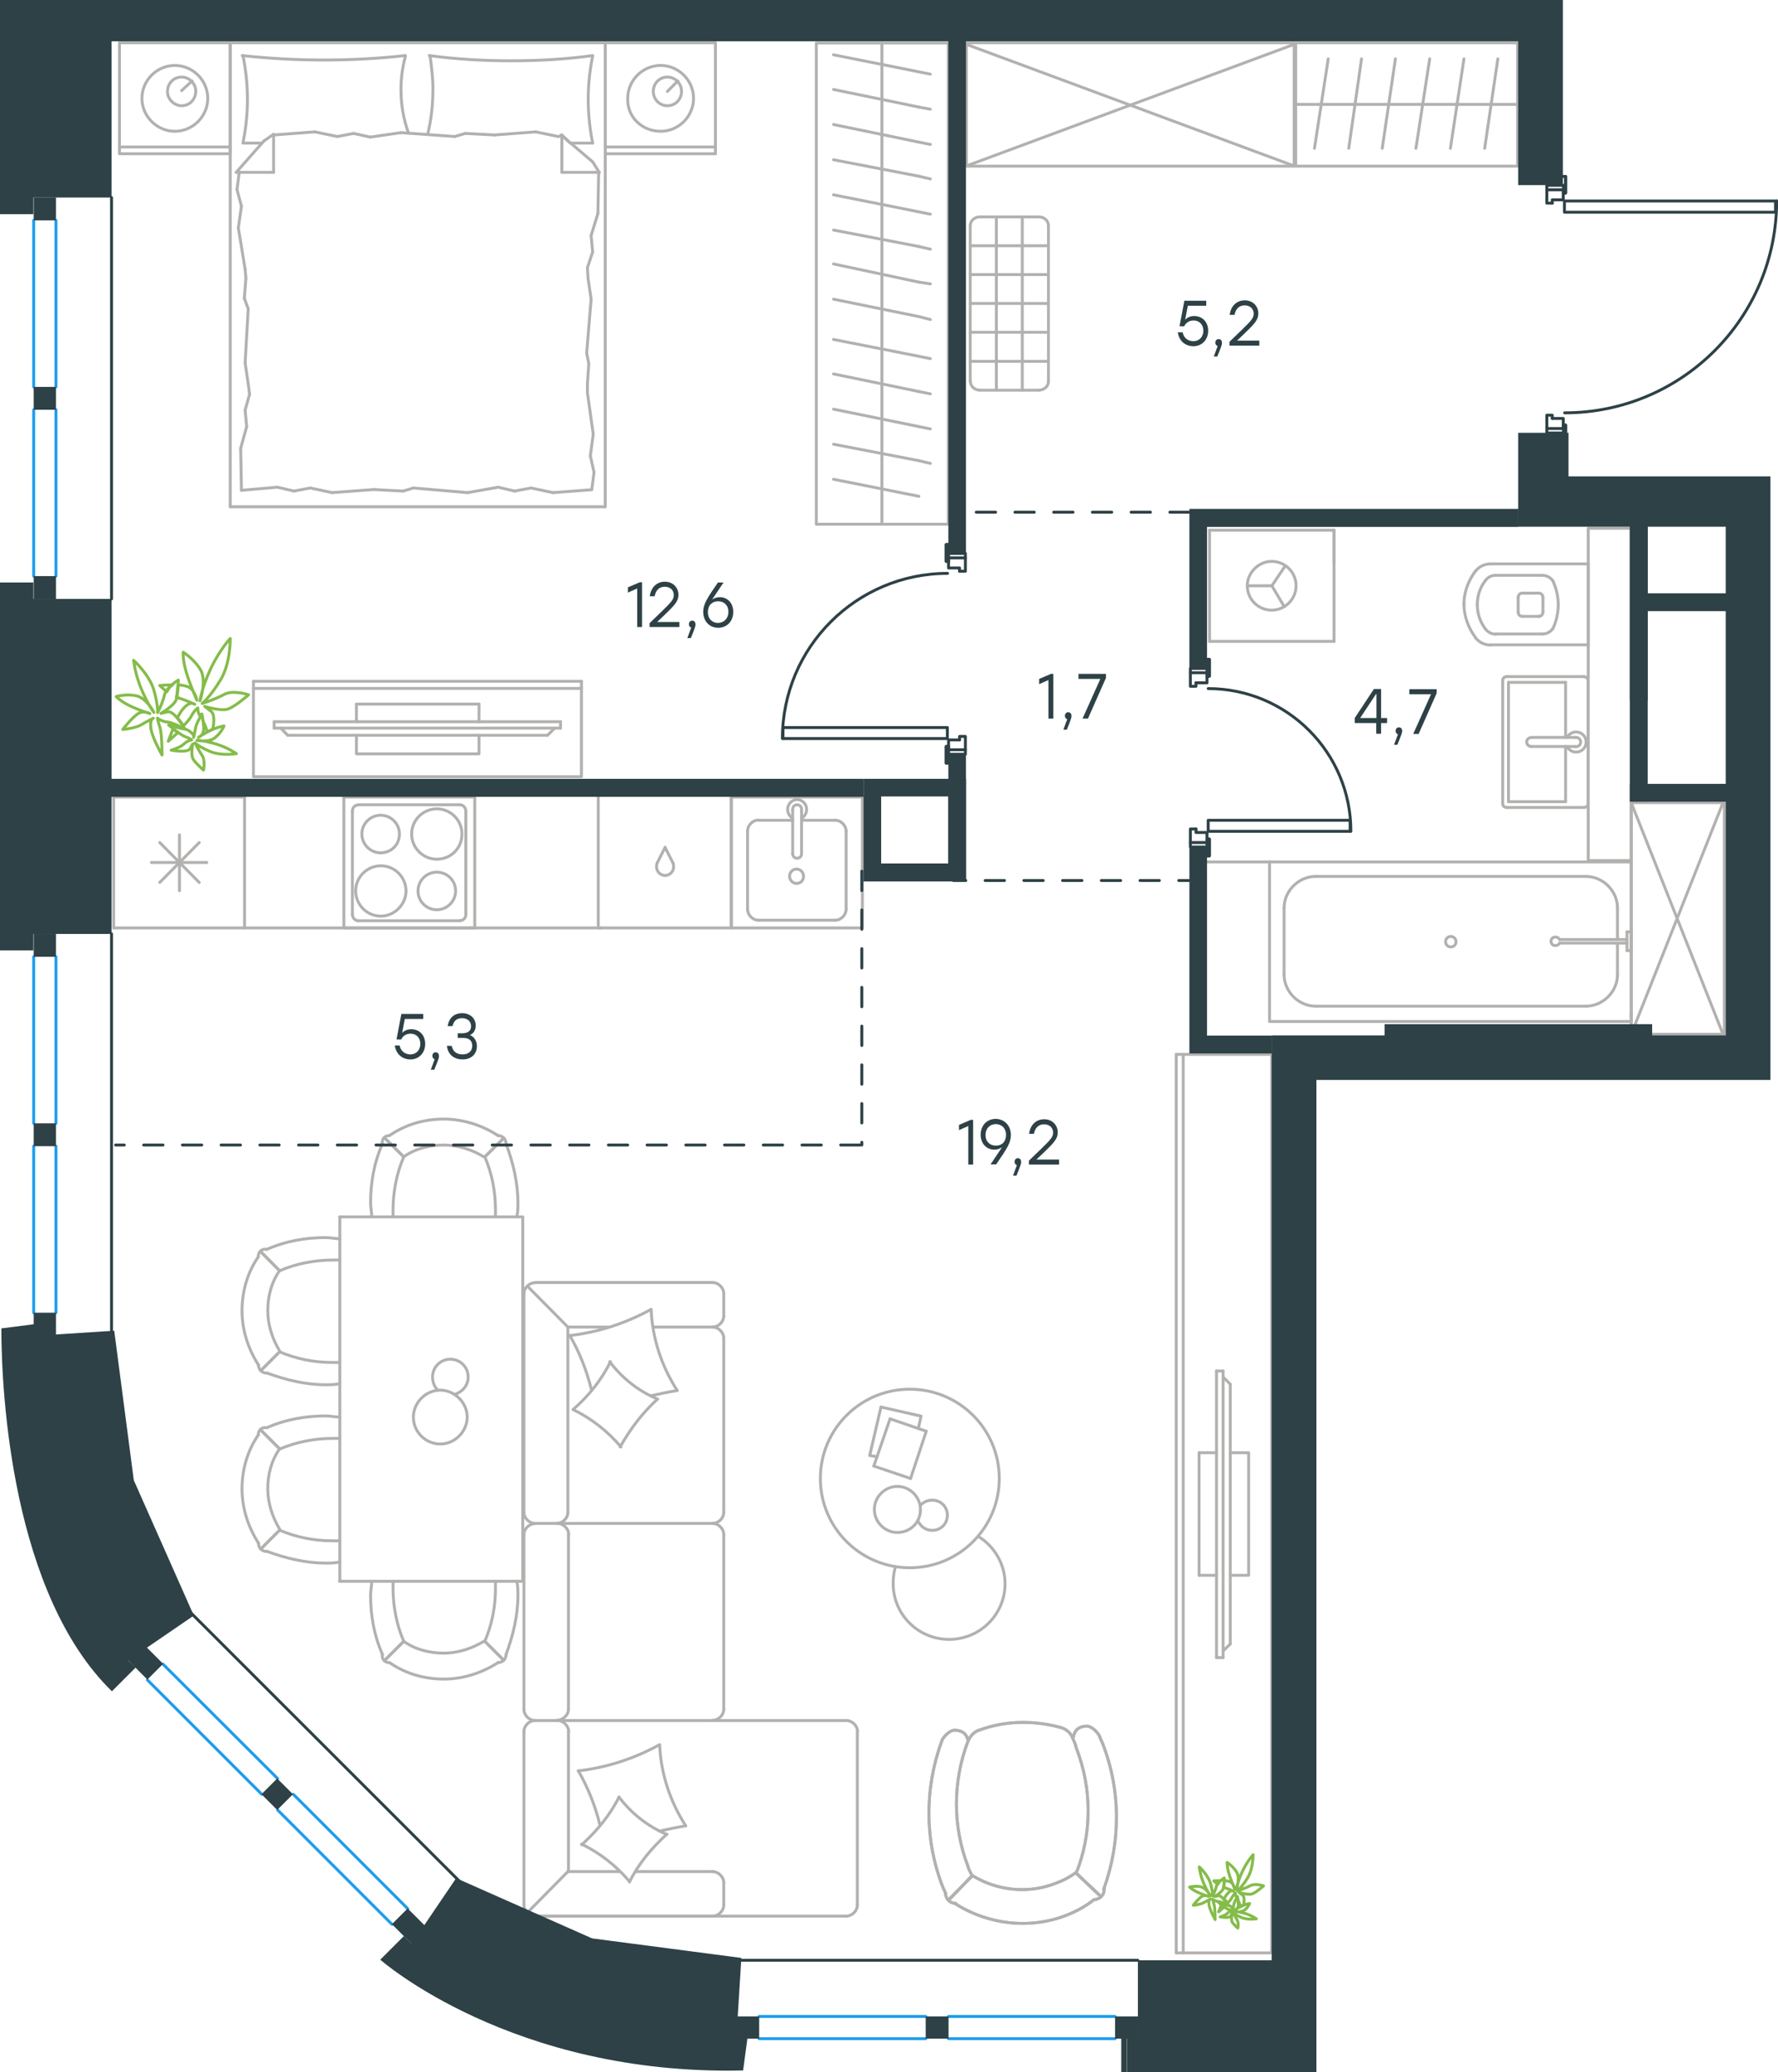 <?xml version="1.0" encoding="utf-8"?>
<!-- Generator: Adobe Illustrator 26.5.0, SVG Export Plug-In . SVG Version: 6.00 Build 0)  -->
<svg version="1.1" id="Слой_1" xmlns="http://www.w3.org/2000/svg" xmlns:xlink="http://www.w3.org/1999/xlink" x="0px" y="0px"
	 viewBox="0 0 918.3 1070" style="enable-background:new 0 0 918.3 1070;" xml:space="preserve">
<style type="text/css">
	.st0{fill:none;stroke:#B2B1B0;stroke-width:1.5;stroke-linecap:round;stroke-linejoin:round;stroke-miterlimit:22.926;}
	.st1{fill:none;stroke:#2D4146;stroke-width:1.5;stroke-linecap:round;stroke-linejoin:round;stroke-miterlimit:10;}
	.st2{fill:none;stroke:#2D4146;stroke-width:1.5;stroke-linecap:round;stroke-linejoin:round;stroke-miterlimit:22.926;}
	.st3{fill:none;stroke:#1D9CEB;stroke-width:1.5;stroke-linecap:round;stroke-linejoin:round;stroke-miterlimit:22.926;}
	.st4{fill-rule:evenodd;clip-rule:evenodd;fill:#2D4146;}
	.st5{enable-background:new    ;}
	.st6{fill:#2D4146;}
	
		.st7{fill:none;stroke:#2D4146;stroke-width:1.5;stroke-linecap:round;stroke-linejoin:round;stroke-miterlimit:22.926;stroke-dasharray:10;}
	.st8{fill:none;stroke:#84BC4A;stroke-width:1.5;stroke-linecap:round;stroke-linejoin:round;stroke-miterlimit:22.926;}
</style>
<g>
	<line class="st0" x1="312.6" y1="22.1" x2="369.5" y2="22.1"/>
	<line class="st0" x1="369.5" y1="79.4" x2="312.6" y2="79.4"/>
	<line class="st0" x1="312.6" y1="79.4" x2="312.6" y2="22.1"/>
	<line class="st0" x1="369.5" y1="22.1" x2="369.5" y2="79.4"/>
	<line class="st0" x1="344.7" y1="47.2" x2="350.1" y2="41.8"/>
	<line class="st0" x1="369.5" y1="75.9" x2="312.6" y2="75.9"/>
	<path class="st0" d="M341.2,67.8c9.3,0,17-7.7,17-17s-7.7-17-17-17s-17,7.7-17,17C323.8,60.4,331.6,67.8,341.2,67.8z"/>
	<path class="st0" d="M344.7,54.6c4.3,0,7.3-3.5,7.3-7.4c0-4.3-3.5-7.4-7.3-7.4c-4.3,0-7.3,3.5-7.3,7.4
		C337.4,51.1,340.5,54.6,344.7,54.6z"/>
	<line class="st0" x1="118.9" y1="22.1" x2="312.6" y2="22.1"/>
	<line class="st0" x1="135.3" y1="73.9" x2="125.5" y2="73.9"/>
	<line class="st0" x1="290.2" y1="69.7" x2="290.2" y2="89"/>
	<line class="st0" x1="294.5" y1="73.9" x2="290.2" y2="69.7"/>
	<line class="st0" x1="118.9" y1="261.7" x2="118.9" y2="22.1"/>
	<line class="st0" x1="309.5" y1="89" x2="290.2" y2="89"/>
	<line class="st0" x1="312.6" y1="22.1" x2="312.6" y2="261.7"/>
	<line class="st0" x1="122" y1="89" x2="136.3" y2="72.8"/>
	<line class="st0" x1="136.3" y1="72.8" x2="141.3" y2="69.3"/>
	<line class="st0" x1="306.1" y1="73.9" x2="294.8" y2="73.9"/>
	<line class="st0" x1="141.3" y1="69.7" x2="141.3" y2="89"/>
	<line class="st0" x1="289.8" y1="69.7" x2="306.1" y2="83.6"/>
	<line class="st0" x1="306.1" y1="83.6" x2="309.5" y2="89"/>
	<line class="st0" x1="122" y1="89" x2="141.3" y2="89"/>
	<line class="st0" x1="208.2" y1="253.6" x2="193.1" y2="252.8"/>
	<line class="st0" x1="257.3" y1="251.6" x2="241.5" y2="254.4"/>
	<line class="st0" x1="274.3" y1="252" x2="265.8" y2="253.6"/>
	<line class="st0" x1="265.8" y1="253.6" x2="257.3" y2="251.6"/>
	<line class="st0" x1="213.6" y1="252" x2="208.2" y2="253.6"/>
	<line class="st0" x1="241.5" y1="254.4" x2="213.6" y2="252"/>
	<line class="st0" x1="305.7" y1="252.9" x2="285.6" y2="254.4"/>
	<line class="st0" x1="285.6" y1="254.4" x2="274.3" y2="252"/>
	<line class="st0" x1="143.3" y1="251.6" x2="124.7" y2="253.2"/>
	<line class="st0" x1="160.3" y1="252" x2="151.8" y2="253.6"/>
	<line class="st0" x1="151.8" y1="253.6" x2="143.3" y2="251.6"/>
	<line class="st0" x1="193.1" y1="252.8" x2="171.5" y2="254.4"/>
	<line class="st0" x1="171.5" y1="254.4" x2="160.3" y2="252"/>
	<line class="st0" x1="118.9" y1="261.7" x2="312.6" y2="261.7"/>
	<path class="st0" d="M209.4,28.7c-13.9,1.5-27.8,2.3-42.2,2.3c-13.9,0-28.2-0.8-42.1-2.3"/>
	<path class="st0" d="M211,68.8c-2.7-7.7-3.9-14.6-3.9-22.7c0-5.8,0.8-11.6,2.3-17"/>
	<path class="st0" d="M125.5,28.7c1.5,7.4,2.3,15.1,2.3,22.5c0,7.7-0.8,15.1-2.3,22.5"/>
	<path class="st0" d="M222.1,28.7c0.8,5.8,1.5,11.6,1.5,17c0,8.1-0.8,15.9-2.7,23.6"/>
	<line class="st0" x1="303.4" y1="138.2" x2="303.7" y2="143.6"/>
	<line class="st0" x1="305.3" y1="121.6" x2="306.1" y2="130.1"/>
	<line class="st0" x1="306.1" y1="130.1" x2="303.4" y2="138.2"/>
	<line class="st0" x1="309.2" y1="89" x2="308.8" y2="110.3"/>
	<line class="st0" x1="308.8" y1="110.3" x2="305.3" y2="121.6"/>
	<line class="st0" x1="304.1" y1="187.8" x2="303.4" y2="198.2"/>
	<line class="st0" x1="303.7" y1="143.6" x2="305.3" y2="154.5"/>
	<line class="st0" x1="303" y1="182.3" x2="304.1" y2="187.8"/>
	<line class="st0" x1="305.3" y1="154.5" x2="303" y2="182.3"/>
	<line class="st0" x1="303.4" y1="198.2" x2="303.4" y2="202.9"/>
	<line class="st0" x1="304.9" y1="235.4" x2="306.8" y2="243.9"/>
	<line class="st0" x1="306.8" y1="243.9" x2="305.7" y2="252.4"/>
	<line class="st0" x1="303.4" y1="202.9" x2="306.4" y2="224.2"/>
	<line class="st0" x1="306.4" y1="224.2" x2="304.9" y2="235.4"/>
	<line class="st0" x1="128.9" y1="203.6" x2="128.2" y2="198.2"/>
	<line class="st0" x1="127.4" y1="220.3" x2="126.6" y2="211.8"/>
	<line class="st0" x1="126.6" y1="211.8" x2="128.9" y2="203.6"/>
	<line class="st0" x1="124.7" y1="253.2" x2="124.3" y2="231.5"/>
	<line class="st0" x1="124.3" y1="231.5" x2="127.4" y2="220.3"/>
	<line class="st0" x1="126.2" y1="154.1" x2="127" y2="143.6"/>
	<line class="st0" x1="128.2" y1="198.2" x2="126.6" y2="187.4"/>
	<line class="st0" x1="128.2" y1="159.5" x2="126.2" y2="154.1"/>
	<line class="st0" x1="126.6" y1="187.4" x2="128.2" y2="159.5"/>
	<line class="st0" x1="127" y1="143.6" x2="126.6" y2="139"/>
	<line class="st0" x1="123.5" y1="89.4" x2="123.5" y2="88.7"/>
	<line class="st0" x1="124.7" y1="106.5" x2="122.4" y2="97.9"/>
	<line class="st0" x1="122.4" y1="97.9" x2="123.5" y2="89.4"/>
	<line class="st0" x1="126.6" y1="139" x2="123.1" y2="117.7"/>
	<line class="st0" x1="123.1" y1="117.7" x2="124.7" y2="106.5"/>
	<path class="st0" d="M306.1,28.7c-13.9,1.9-27.8,2.7-42.2,2.7c-13.9,0-28.2-0.8-42.2-2.7"/>
	<path class="st0" d="M306.1,73.9c-1.5-7.4-2.3-15.1-2.3-22.5c0-7.7,0.8-15.1,2.3-22.5"/>
	<line class="st0" x1="240.3" y1="68.9" x2="255.4" y2="69.7"/>
	<line class="st0" x1="191.2" y1="70.8" x2="207.1" y2="68.5"/>
	<line class="st0" x1="174.2" y1="70.5" x2="182.7" y2="68.9"/>
	<line class="st0" x1="182.7" y1="68.9" x2="191.2" y2="70.8"/>
	<line class="st0" x1="234.9" y1="70.5" x2="240.3" y2="68.9"/>
	<line class="st0" x1="207.1" y1="68.5" x2="234.9" y2="70.5"/>
	<line class="st0" x1="141.3" y1="69.7" x2="162.6" y2="68.1"/>
	<line class="st0" x1="162.6" y1="68.1" x2="174.2" y2="70.5"/>
	<line class="st0" x1="288.3" y1="70.5" x2="290.2" y2="70.1"/>
	<line class="st0" x1="255.4" y1="69.7" x2="276.7" y2="68.1"/>
	<line class="st0" x1="276.7" y1="68.1" x2="288.3" y2="70.5"/>
	<line class="st0" x1="61.7" y1="22.1" x2="118.9" y2="22.1"/>
	<line class="st0" x1="118.9" y1="79.4" x2="61.7" y2="79.4"/>
	<line class="st0" x1="61.7" y1="79" x2="61.7" y2="22.1"/>
	<line class="st0" x1="118.9" y1="22.1" x2="118.9" y2="79"/>
	<line class="st0" x1="93.8" y1="46.8" x2="99.2" y2="41.8"/>
	<line class="st0" x1="118.9" y1="75.9" x2="61.7" y2="75.9"/>
	<path class="st0" d="M90.3,67.8c9.3,0,17-7.7,17-17s-7.7-17-17-17s-17,7.7-17,17C73.3,60,81,67.8,90.3,67.8z"/>
	<path class="st0" d="M93.8,54.6c4.3,0,7.3-3.5,7.3-7.4c0-4.3-3.5-7.4-7.3-7.4c-4.3,0-7.3,3.5-7.3,7.4
		C86.4,51.1,89.9,54.6,93.8,54.6z"/>
</g>
<g>
	<g>
		<line class="st0" x1="300.3" y1="355.5" x2="130.9" y2="355.5"/>
		<polyline class="st0" points="130.9,351.8 130.9,401.1 300.3,401.1 300.3,351.8 		"/>
		<line class="st0" x1="300.3" y1="351.8" x2="130.9" y2="351.8"/>
	</g>
	<g>
		<polyline class="st0" points="184.1,379.7 184.1,389.3 247.4,389.3 247.4,379.7 		"/>
		<line class="st0" x1="247.4" y1="372.7" x2="247.4" y2="363.6"/>
		<line class="st0" x1="247.4" y1="363.6" x2="184.1" y2="363.6"/>
		<line class="st0" x1="184.1" y1="363.6" x2="184.1" y2="372.7"/>
		<line class="st0" x1="289.5" y1="372.7" x2="289.5" y2="376"/>
		<line class="st0" x1="148.6" y1="379.7" x2="145" y2="376"/>
		<line class="st0" x1="286.5" y1="376" x2="282.8" y2="379.7"/>
		<line class="st0" x1="141.6" y1="376" x2="289.5" y2="376"/>
		<line class="st0" x1="289.5" y1="372.7" x2="141.6" y2="372.7"/>
		<line class="st0" x1="141.6" y1="372.7" x2="141.6" y2="376"/>
		<line class="st0" x1="282.8" y1="379.7" x2="148.6" y2="379.7"/>
	</g>
</g>
<g>
	<line class="st0" x1="455.5" y1="270.7" x2="455.5" y2="169.1"/>
	<line class="st0" x1="480.5" y1="185.2" x2="474.6" y2="184"/>
	<line class="st0" x1="474.6" y1="184" x2="430.5" y2="175.3"/>
	<line class="st0" x1="480.5" y1="203.4" x2="474.6" y2="202.2"/>
	<line class="st0" x1="474.6" y1="202.2" x2="430.5" y2="193.1"/>
	<line class="st0" x1="480.5" y1="221.5" x2="474.6" y2="220.3"/>
	<line class="st0" x1="474.6" y1="220.3" x2="430.5" y2="211.3"/>
	<line class="st0" x1="480.5" y1="239.3" x2="474.6" y2="237.9"/>
	<line class="st0" x1="474.6" y1="237.9" x2="430.5" y2="229.4"/>
	<line class="st0" x1="474.6" y1="256.3" x2="430.5" y2="247.5"/>
	<rect x="421.6" y="22.2" class="st0" width="68.2" height="248.5"/>
	<line class="st0" x1="455.5" y1="169.1" x2="455.5" y2="22.2"/>
	<line class="st0" x1="480.5" y1="38.3" x2="474.6" y2="37.1"/>
	<line class="st0" x1="474.6" y1="37.1" x2="430.5" y2="28.3"/>
	<line class="st0" x1="480.5" y1="56.4" x2="474.6" y2="55.3"/>
	<line class="st0" x1="474.6" y1="55.3" x2="430.5" y2="46.2"/>
	<line class="st0" x1="480.5" y1="74.6" x2="474.6" y2="73.4"/>
	<line class="st0" x1="474.6" y1="73.4" x2="430.5" y2="64.3"/>
	<line class="st0" x1="480.5" y1="92.4" x2="474.6" y2="91"/>
	<line class="st0" x1="474.6" y1="91" x2="430.5" y2="82.5"/>
	<line class="st0" x1="480.5" y1="110.6" x2="474.6" y2="109.4"/>
	<line class="st0" x1="474.6" y1="109.4" x2="430.5" y2="100.6"/>
	<line class="st0" x1="480.5" y1="128.7" x2="474.6" y2="127.3"/>
	<line class="st0" x1="474.6" y1="127.3" x2="430.5" y2="118.8"/>
	<line class="st0" x1="480.5" y1="146.6" x2="474.6" y2="145.7"/>
	<line class="st0" x1="474.6" y1="145.7" x2="430.5" y2="136.3"/>
	<line class="st0" x1="474.6" y1="163.5" x2="430.5" y2="154.5"/>
	<line class="st0" x1="480.5" y1="165" x2="474.6" y2="163.5"/>
</g>
<g>
	<line class="st0" x1="506.2" y1="112" x2="536.5" y2="112"/>
	<line class="st0" x1="541.5" y1="116.5" x2="541.5" y2="197"/>
	<line class="st0" x1="536.5" y1="201.5" x2="506.2" y2="201.5"/>
	<line class="st0" x1="501.1" y1="197" x2="501.1" y2="116.5"/>
	<line class="st0" x1="541.5" y1="186.6" x2="501.1" y2="186.6"/>
	<line class="st0" x1="514.6" y1="201.5" x2="514.6" y2="112"/>
	<line class="st0" x1="528" y1="201.5" x2="528" y2="112"/>
	<line class="st0" x1="541.5" y1="126.9" x2="501.1" y2="126.9"/>
	<line class="st0" x1="541.5" y1="141.8" x2="501.1" y2="141.8"/>
	<line class="st0" x1="541.5" y1="156.7" x2="501.1" y2="156.7"/>
	<line class="st0" x1="541.5" y1="171.6" x2="501.1" y2="171.6"/>
	<path class="st0" d="M536.5,112c2.8,0,5,2,5,4.5"/>
	<path class="st0" d="M506.2,201.5c-2.8,0-5-2-5-4.5"/>
	<path class="st0" d="M541.5,197c0,2.5-2.3,4.5-5,4.5"/>
	<path class="st0" d="M501.1,116.5c0-2.5,2.3-4.5,5-4.5"/>
</g>
<g>
	<line class="st0" x1="820.3" y1="333.4" x2="820.3" y2="291.2"/>
	<g>
		<line class="st0" x1="769.9" y1="333" x2="820.3" y2="333"/>
		<line class="st0" x1="796.5" y1="297.1" x2="772.6" y2="297.1"/>
		<line class="st0" x1="772.6" y1="327.4" x2="796.5" y2="327.4"/>
		<line class="st0" x1="795.1" y1="306.3" x2="786.4" y2="306.3"/>
		<line class="st0" x1="786.4" y1="318.3" x2="795.1" y2="318.3"/>
		<line class="st0" x1="796.9" y1="316" x2="796.9" y2="308.6"/>
		<line class="st0" x1="820.3" y1="291.2" x2="769.9" y2="291.2"/>
		<line class="st0" x1="784.1" y1="308.6" x2="784.1" y2="316"/>
		<path class="st0" d="M762.1,294.8c-3.7,5-6,11-6,17c0,0,0,0,0,0.5"/>
		<path class="st0" d="M796.9,308.6c0-1.4-0.9-2.3-2.3-2.3"/>
		<path class="st0" d="M802,299.9c-1.4-1.8-3.2-2.8-5.5-2.8"/>
		<path class="st0" d="M786.4,306.3c-1.4,0-2.3,0.9-2.3,2.3"/>
		<path class="st0" d="M767.1,299.9c-2.8,3.7-4.1,7.8-4.1,12.4"/>
		<path class="st0" d="M784.1,316c0,1.4,0.9,2.3,2.3,2.3"/>
		<path class="st0" d="M794.6,318.3c1.4,0,2.3-0.9,2.3-2.3"/>
		<path class="st0" d="M796.5,327.4c2.3,0,4.1-0.9,5.5-2.8"/>
		<path class="st0" d="M802,324.7c1.8-3.7,2.8-8.3,2.8-12.4s-0.9-8.3-2.8-12.4"/>
		<path class="st0" d="M767.1,324.7c1.4,1.8,3.2,2.8,5.5,2.8"/>
		<path class="st0" d="M756.1,311.9L756.1,311.9c0,6.4,2.3,12.4,6,17.4"/>
		<path class="st0" d="M769.9,291.2c-3.2,0-6,1.4-7.8,3.7"/>
		<path class="st0" d="M762.1,329.4c1.8,2.3,4.6,3.7,7.8,3.7"/>
		<path class="st0" d="M763,312.3L763,312.3c0,4.6,1.4,8.7,4.1,12.4"/>
		<path class="st0" d="M772.6,297.1c-2.3,0-4.1,0.9-5.5,2.8"/>
	</g>
	<rect x="820.3" y="272.8" class="st0" width="22.2" height="171.6"/>
</g>
<g>
	<line class="st0" x1="779.1" y1="352.4" x2="808.6" y2="352.4"/>
	<line class="st0" x1="808.6" y1="352.4" x2="808.6" y2="380.8"/>
	<line class="st0" x1="808.6" y1="385.5" x2="808.6" y2="414"/>
	<line class="st0" x1="779.1" y1="414" x2="779.1" y2="352.4"/>
	<line class="st0" x1="808.6" y1="414" x2="779.1" y2="414"/>
	<line class="st0" x1="820.2" y1="415" x2="820.2" y2="351.4"/>
	<line class="st0" x1="778.4" y1="417" x2="817.9" y2="417"/>
	<line class="st0" x1="776.1" y1="351.4" x2="776.1" y2="415"/>
	<line class="st0" x1="817.9" y1="349.4" x2="778.4" y2="349.4"/>
	<path class="st0" d="M778.4,349.4c-1.4,0-2.3,0.8-2.3,2"/>
	<path class="st0" d="M776.1,415c0,1.2,0.9,2,2.3,2"/>
	<path class="st0" d="M817.9,417c1.4,0,2.3-0.8,2.3-2"/>
	<path class="st0" d="M820.2,351.4c0-0.8-0.9-2-2.3-2"/>
	<line class="st0" x1="790.9" y1="385.5" x2="813.7" y2="385.5"/>
	<line class="st0" x1="813.7" y1="380.8" x2="790.9" y2="380.8"/>
	<path class="st0" d="M790.9,385.5L790.9,385.5c-1.3,0-2.4-1-2.4-2.3s1-2.3,2.3-2.3l0,0"/>
	<path class="st0" d="M809.4,380.8c0.9-1.7,2.7-2.8,4.6-2.8c2.9,0,5.2,2.3,5.2,5.2c0,2.9-2.3,5.2-5.2,5.2c-1.9,0-3.7-1.1-4.6-2.8"/>
	<path class="st0" d="M813.7,380.8c0.1,0,0.2,0,0.3,0c1.3,0,2.4,1.1,2.4,2.4s-1.1,2.4-2.4,2.4c-0.1,0-0.2,0-0.3,0"/>
</g>
<g>
	<line class="st0" x1="835.4" y1="487.6" x2="835.4" y2="503.3"/>
	<line class="st0" x1="835.4" y1="468.9" x2="835.4" y2="485.2"/>
	<line class="st0" x1="819.1" y1="519.6" x2="679.5" y2="519.6"/>
	<line class="st0" x1="663.2" y1="503.3" x2="663.2" y2="468.9"/>
	<line class="st0" x1="655.7" y1="445.1" x2="842.5" y2="445.1"/>
	<line class="st0" x1="655.7" y1="527.5" x2="655.7" y2="445.1"/>
	<line class="st0" x1="679.5" y1="452.6" x2="819.1" y2="452.6"/>
	<line class="st0" x1="842.5" y1="527.5" x2="655.7" y2="527.5"/>
	<line class="st0" x1="842.5" y1="445.1" x2="842.5" y2="527.5"/>
	<path class="st0" d="M663.2,503.3c0,8.8,7.5,16.3,16.3,16.3"/>
	<path class="st0" d="M835.4,468.9c0-8.8-7.5-16.3-16.3-16.3"/>
	<path class="st0" d="M679.5,452.6c-8.8,0-16.3,7.5-16.3,16.3"/>
	<path class="st0" d="M819.1,519.6c8.8,0,16.3-7.5,16.3-16.3"/>
	<line class="st0" x1="842.5" y1="522.7" x2="842.5" y2="524.9"/>
	<line class="st0" x1="840.3" y1="487" x2="805.5" y2="487"/>
	<line class="st0" x1="805.5" y1="485.2" x2="840.3" y2="485.2"/>
	<line class="st0" x1="842.5" y1="481.2" x2="842.5" y2="490.9"/>
	<line class="st0" x1="842.5" y1="490.9" x2="840.3" y2="490.9"/>
	<line class="st0" x1="840.3" y1="490.9" x2="840.3" y2="481.2"/>
	<line class="st0" x1="840.3" y1="481.2" x2="842.5" y2="481.2"/>
	<path class="st0" d="M805.5,485.2c-0.4-0.9-1.3-1.3-2.2-1.3c-1.3,0-2.2,0.9-2.2,2.2c0,1.3,0.9,2.2,2.2,2.2c0.9,0,1.8-0.4,2.2-1.3"
		/>
	<path class="st0" d="M752,486.3c0-1.5-1.2-2.7-2.7-2.7s-2.7,1.2-2.7,2.7s1.2,2.7,2.7,2.7C751,489,752,487.8,752,486.3z"/>
</g>
<g>
	<line class="st0" x1="624.7" y1="273.8" x2="624.7" y2="331.2"/>
	<g>
		<line class="st0" x1="689" y1="331.2" x2="624.7" y2="331.2"/>
		<line class="st0" x1="689" y1="291" x2="689" y2="273.8"/>
		<line class="st0" x1="689" y1="331.2" x2="689" y2="273.8"/>
		<line class="st0" x1="656.9" y1="302.5" x2="663.8" y2="292.2"/>
		<line class="st0" x1="656.9" y1="302.5" x2="644.2" y2="302.5"/>
		<line class="st0" x1="656.9" y1="302.5" x2="663.3" y2="313.3"/>
		<path class="st0" d="M644.2,302.5c0,7,5.7,12.6,12.6,12.6c6.9,0,12.6-5.7,12.6-12.6c0-7-5.7-12.6-12.6-12.6
			C650.2,289.9,644.2,295.6,644.2,302.5z"/>
		<line class="st0" x1="689" y1="273.8" x2="624.6" y2="273.8"/>
	</g>
</g>
<line class="st0" x1="655.7" y1="445.1" x2="619.4" y2="445.1"/>
<g>
	<rect x="842.5" y="414.5" class="st0" width="48.1" height="119.6"/>
	<line class="st0" x1="842.5" y1="414.5" x2="889.9" y2="534.1"/>
	<line class="st0" x1="889.9" y1="414.5" x2="842.5" y2="534.1"/>
</g>
<g>
	<line class="st0" x1="126.3" y1="411.6" x2="126.3" y2="479.2"/>
	<line class="st0" x1="92.7" y1="431.1" x2="92.7" y2="460"/>
	<line class="st0" x1="82.5" y1="455.7" x2="102.9" y2="435.1"/>
	<line class="st0" x1="82.5" y1="435.1" x2="102.9" y2="455.7"/>
	<line class="st0" x1="78.2" y1="445.4" x2="106.8" y2="445.4"/>
	<line class="st0" x1="126.3" y1="479.2" x2="58.7" y2="479.2"/>
	<line class="st0" x1="58.7" y1="411.6" x2="58.7" y2="479.2"/>
	<line class="st0" x1="126.3" y1="411.6" x2="58.7" y2="411.6"/>
</g>
<g>
	<rect x="377.8" y="411.6" class="st0" width="67.6" height="67.6"/>
	<line class="st0" x1="414" y1="440.9" x2="414" y2="418.2"/>
	<line class="st0" x1="409.4" y1="423.6" x2="391.7" y2="423.6"/>
	<line class="st0" x1="391.7" y1="475.2" x2="431.4" y2="475.2"/>
	<line class="st0" x1="431.4" y1="423.6" x2="414" y2="423.6"/>
	<line class="st0" x1="437" y1="469.5" x2="437" y2="429.2"/>
	<line class="st0" x1="409.4" y1="418.2" x2="409.4" y2="440.9"/>
	<line class="st0" x1="386.1" y1="429.2" x2="386.1" y2="469.5"/>
	<path class="st0" d="M414,440.9L414,440.9c0,1.3-1,2.3-2.3,2.3s-2.3-1-2.3-2.3"/>
	<path class="st0" d="M386.1,429.2c0-3,2.6-5.7,5.6-5.7"/>
	<path class="st0" d="M409.4,422.6c-1.6-1-2.6-2.7-2.6-4.7c0-2.7,2.3-5,4.9-5s4.9,2.3,4.9,5c0,2-1,3.7-2.6,4.7"/>
	<path class="st0" d="M437,469.5c0,3-2.6,5.7-5.6,5.7"/>
	<path class="st0" d="M431.4,423.6c3,0,5.6,2.7,5.6,5.7"/>
	<path class="st0" d="M391.7,475.2c-3,0-5.6-2.7-5.6-5.7"/>
	<path class="st0" d="M409.4,418.2v-0.3c0-1.3,1-2.3,2.3-2.3s2.3,1,2.3,2.3v0.3"/>
	<path class="st0" d="M415,452.5c0-2-1.6-3.7-3.6-3.7s-3.6,1.7-3.6,3.7s1.6,3.7,3.6,3.7C413.7,456.2,415,454.5,415,452.5z"/>
</g>
<g>
	<path class="st0" d="M206.3,430.7c0-5.3-4.3-9.7-9.7-9.7c-5.3,0-9.7,4.3-9.7,9.7c0,5.3,4.3,9.7,9.7,9.7
		C202,440.4,206.3,436.3,206.3,430.7z"/>
	<path class="st0" d="M209.7,460.1c0-7-5.7-13-13-13c-7,0-13,5.7-13,13c0,7,5.7,13,13,13C203.7,473.1,209.7,467.1,209.7,460.1z"/>
	<path class="st0" d="M235.3,460.1c0-5.4-4.3-9.7-9.7-9.7c-5.3,0-9.7,4.3-9.7,9.7c0,5.3,4.3,9.7,9.7,9.7
		C231,469.8,235.3,465.4,235.3,460.1z"/>
	<path class="st0" d="M238.6,430.7c0-7-5.7-13-13-13c-7,0-13,5.7-13,13c0,7,5.7,13,13,13S238.6,438,238.6,430.7z"/>
	<line class="st0" x1="182" y1="472.1" x2="182" y2="419"/>
	<line class="st0" x1="237.6" y1="475.5" x2="185" y2="475.5"/>
	<line class="st0" x1="240.6" y1="419" x2="240.6" y2="472.1"/>
	<line class="st0" x1="185" y1="415.6" x2="237.6" y2="415.6"/>
	<path class="st0" d="M240.6,472.1L240.6,472.1c0,2-1.3,3.3-3,3.3"/>
	<path class="st0" d="M182,419L182,419c0-2,1.3-3.3,3-3.3"/>
	<path class="st0" d="M185,475.5L185,475.5c-1.7,0-3-1.7-3-3.3"/>
	<path class="st0" d="M237.6,415.6L237.6,415.6c1.7,0,3,1.7,3,3.3"/>
	<rect x="177.6" y="411.6" class="st0" width="67.6" height="67.6"/>
</g>
<g>
	<rect x="309" y="410.5" class="st0" width="68.6" height="68.7"/>
	<line class="st0" x1="343.5" y1="437.6" x2="339.4" y2="445.7"/>
	<line class="st0" x1="347.6" y1="445.7" x2="343.5" y2="437.6"/>
	<path class="st0" d="M347.6,445.7c0.3,0.7,0.3,1.4,0.3,2c0,2.4-2,4.4-4.4,4.4"/>
	<path class="st0" d="M339.4,445.7c-0.3,0.7-0.3,1.4-0.3,2c0,2.4,2,4.4,4.4,4.4"/>
</g>
<line class="st0" x1="126.3" y1="479.2" x2="310.7" y2="479.2"/>
<g>
	<line class="st0" x1="276.4" y1="662.3" x2="368" y2="662.3"/>
	<line class="st0" x1="373.8" y1="792.5" x2="373.8" y2="882.7"/>
	<line class="st0" x1="368" y1="888.5" x2="437.1" y2="888.5"/>
	<line class="st0" x1="442.8" y1="894.2" x2="442.8" y2="983.8"/>
	<line class="st0" x1="437.1" y1="989.5" x2="276.4" y2="989.5"/>
	<line class="st0" x1="270.6" y1="983.8" x2="270.6" y2="894.2"/>
	<line class="st0" x1="373.8" y1="668.1" x2="373.8" y2="679.6"/>
	<line class="st0" x1="368" y1="685.3" x2="337.2" y2="685.3"/>
	<line class="st0" x1="293.3" y1="685.3" x2="293.3" y2="781"/>
	<line class="st0" x1="293.3" y1="966.5" x2="320" y2="966.5"/>
	<line class="st0" x1="373.8" y1="972.3" x2="373.8" y2="983.8"/>
	<line class="st0" x1="368" y1="989.5" x2="276.4" y2="989.5"/>
	<line class="st0" x1="272.5" y1="664.3" x2="293.3" y2="685.3"/>
	<line class="st0" x1="293.3" y1="966.5" x2="272.3" y2="987.8"/>
	<line class="st0" x1="287.9" y1="786.7" x2="276.4" y2="786.7"/>
	<line class="st0" x1="368" y1="888.5" x2="287.9" y2="888.5"/>
	<line class="st0" x1="368" y1="786.7" x2="287.9" y2="786.7"/>
	<line class="st0" x1="287.9" y1="888.5" x2="276.4" y2="888.5"/>
	<line class="st0" x1="373.8" y1="691.1" x2="373.8" y2="781"/>
	<line class="st0" x1="270.6" y1="781" x2="270.6" y2="668.1"/>
	<line class="st0" x1="293.6" y1="792.5" x2="293.6" y2="882.7"/>
	<line class="st0" x1="270.6" y1="882.7" x2="270.6" y2="792.5"/>
	<line class="st0" x1="293.6" y1="894.2" x2="293.6" y2="966.5"/>
	<line class="st0" x1="328.1" y1="966.5" x2="368" y2="966.5"/>
	<line class="st0" x1="314.3" y1="685.3" x2="293.3" y2="685.3"/>
	<path class="st0" d="M270.6,668.1c0-3,2.7-5.7,5.8-5.7"/>
	<path class="st0" d="M276.4,989.5c-3,0-5.8-2.7-5.8-5.7"/>
	<path class="st0" d="M442.8,983.8c0,3-2.7,5.7-5.8,5.7"/>
	<path class="st0" d="M368,662.3c3,0,5.8,2.7,5.8,5.7"/>
	<path class="st0" d="M373.8,679.6c0,3-2.7,5.7-5.8,5.7"/>
	<path class="st0" d="M368,685.3c3,0,5.8,2.7,5.8,5.7"/>
	<path class="st0" d="M373.8,882.7c0,3-2.7,5.7-5.8,5.7"/>
	<path class="st0" d="M368,786.7c3,0,5.8,2.7,5.8,5.7"/>
	<path class="st0" d="M373.8,781c0,3-2.7,5.7-5.8,5.7"/>
	<path class="st0" d="M368,966.5c3,0,5.8,2.7,5.8,5.7"/>
	<path class="st0" d="M373.8,983.8c0,3-2.7,5.7-5.8,5.7"/>
	<path class="st0" d="M293.3,781c0,3-2.7,5.7-5.8,5.7"/>
	<path class="st0" d="M276.4,786.7c-3,0-5.8-2.7-5.8-5.7"/>
	<path class="st0" d="M287.9,786.7c3,0,5.8,2.7,5.8,5.7"/>
	<path class="st0" d="M270.6,792.5c0-3,2.7-5.7,5.8-5.7"/>
	<path class="st0" d="M293.6,882.7c0,3-2.9,5.7-6.1,5.7"/>
	<path class="st0" d="M276.4,888.5c-3,0-5.8-2.7-5.8-5.7"/>
	<path class="st0" d="M287.9,888.5c3,0,5.8,2.7,5.8,5.7"/>
	<path class="st0" d="M270.6,894.2c0-3,2.7-5.7,5.8-5.7"/>
	<path class="st0" d="M340.6,945.6c4.4-1,9.1-2,13.5-2.7"/>
	<path class="st0" d="M354.2,942.9c-8.1-12.5-12.9-27-13.5-41.9"/>
	<path class="st0" d="M340.6,901c-12.9,7.1-27.1,11.8-42,13.5"/>
	<path class="st0" d="M298.7,914.5c5.1,8.8,8.8,18.3,11.2,28.1"/>
	<path class="st0" d="M325.1,971.9c4.7-9.5,11.5-17.6,19.3-24.7"/>
	<path class="st0" d="M344.4,947.3c-9.8-4.1-18.3-10.8-24.7-19.3"/>
	<path class="st0" d="M319.7,928c-4.7,9.5-11.5,17.6-19.3,24.7"/>
	<path class="st0" d="M300.4,952.3c9.5,4.7,17.9,11.2,24.7,19.3"/>
	<path class="st0" d="M320.3,747.2c5.1-9.1,11.5-17.6,19.3-24.7"/>
	<path class="st0" d="M339.6,722.5c-9.8-4.1-18.3-10.8-24.7-19.3"/>
	<path class="st0" d="M315.3,703.2c-4.7,9.5-11.2,17.6-19.3,24.7"/>
	<path class="st0" d="M296,727.9c9.5,4.7,17.9,11.2,24.7,19.3"/>
	<path class="st0" d="M336.2,720.8c4.4-1,9.1-2,13.5-2.7"/>
	<path class="st0" d="M349.8,718.1c-8.1-12.5-12.9-27-13.5-41.9"/>
	<path class="st0" d="M336.2,676.2c-12.9,7.1-27.1,11.8-42,13.5"/>
	<path class="st0" d="M294.3,689.7c5.1,8.8,8.8,18.3,11.2,28.1"/>
	<path class="st0" d="M437.1,888.5c3,0,5.8,2.7,5.8,5.7"/>
</g>
<g>
	<line class="st0" x1="455" y1="726.6" x2="475.7" y2="731.3"/>
	<line class="st0" x1="475.7" y1="731.3" x2="474.3" y2="737.7"/>
	<line class="st0" x1="453" y1="752.3" x2="449.2" y2="751.6"/>
	<line class="st0" x1="449.2" y1="751.6" x2="455" y2="726.6"/>
	<line class="st0" x1="459.7" y1="732.7" x2="478.4" y2="739.1"/>
	<line class="st0" x1="478.4" y1="739.1" x2="470.3" y2="763.5"/>
	<line class="st0" x1="470.3" y1="763.5" x2="451.3" y2="757.1"/>
	<line class="st0" x1="451.3" y1="757.1" x2="459.7" y2="732.7"/>
	<ellipse class="st0" cx="469.9" cy="763.5" rx="46.2" ry="46.1"/>
	<path class="st0" d="M475.4,779.5c0-6.4-5.4-11.9-11.9-11.9s-11.9,5.4-11.9,11.9s5.4,11.9,11.9,11.9
		C470.3,791.3,475.4,786.2,475.4,779.5z"/>
	<path class="st0" d="M475.4,777.4c1.4-1.7,3.7-2.7,6.1-2.7c4.4,0,7.8,3.4,7.8,7.8c0,4.4-3.4,7.8-7.8,7.8c-3.4,0-6.1-2-7.5-5.1"/>
	<path class="st0" d="M505.2,793.4c8.5,5.1,13.9,14.6,13.9,24.4c0,15.9-12.9,28.8-28.9,28.8s-28.9-12.9-28.9-28.8
		c0-2.8,0.3-5.6,1.1-8.5"/>
</g>
<g>
	<g>
		<line class="st0" x1="611.1" y1="544.5" x2="611.1" y2="1008.5"/>
		<polyline class="st0" points="607.5,1008.5 656.8,1008.5 656.8,544.5 607.5,544.5 		"/>
		<line class="st0" x1="607.5" y1="544.5" x2="607.5" y2="1008.5"/>
	</g>
	<g>
		<polyline class="st0" points="635.4,813.5 644.9,813.5 644.9,750.2 635.4,750.2 		"/>
		<line class="st0" x1="628.3" y1="750.2" x2="619.3" y2="750.2"/>
		<line class="st0" x1="619.3" y1="750.2" x2="619.3" y2="813.5"/>
		<line class="st0" x1="619.3" y1="813.5" x2="628.3" y2="813.5"/>
		<line class="st0" x1="628.3" y1="708" x2="631.7" y2="708"/>
		<line class="st0" x1="635.4" y1="849" x2="631.7" y2="852.6"/>
		<line class="st0" x1="631.7" y1="711.1" x2="635.4" y2="714.8"/>
		<line class="st0" x1="631.7" y1="856" x2="631.7" y2="708"/>
		<line class="st0" x1="628.3" y1="708" x2="628.3" y2="856"/>
		<line class="st0" x1="628.3" y1="856" x2="631.7" y2="856"/>
		<line class="st0" x1="635.4" y1="714.8" x2="635.4" y2="849"/>
	</g>
</g>
<g>
	<path class="st0" d="M547.5,892c3.2,0.8,5.4,2.8,6.5,5.5"/>
	<path class="st0" d="M505.4,893.6c13.5-5.1,28.2-5.3,42.1-1.6"/>
	<path class="st0" d="M568,896.9c0.3,1.1,0.9,2,1.3,3c9.6,24.3,9.7,51.2,0.7,75.8"/>
	<path class="st0" d="M554,897.5c0.7,1.7,1.5,3.3,1.9,5.2c8.1,20.9,8.2,44-0.1,64.7"/>
	<path class="st0" d="M500,899.1c1.2-2.6,2.7-4.4,5.3-5.5"/>
	<path class="st0" d="M488.4,977.9c-0.3-1.1-0.9-2-1.3-3c-9.6-24.3-9.7-51.2-0.7-75.8"/>
	<path class="st0" d="M502.1,968.7c-0.7-1.7-1.8-3.1-2.2-5C492,943.1,492,920,500,899"/>
	<path class="st0" d="M555.6,967.1c-3.2,2.3-6.4,4-10.2,5.4c-14.4,5.7-30.5,3.9-43.5-4.1"/>
	<path class="st0" d="M564.9,981.1c-4.2,3.4-9,5.9-13.7,7.8c-18.8,7.5-40.5,5.2-57.8-5.8"/>
	<line class="st0" x1="502.1" y1="968.7" x2="489.9" y2="981.2"/>
	<line class="st0" x1="555.6" y1="967.1" x2="568.6" y2="979.4"/>
	<line class="st0" x1="555.6" y1="967.1" x2="568.6" y2="979.4"/>
	<line class="st0" x1="502.1" y1="968.7" x2="489.9" y2="981.2"/>
	<path class="st0" d="M493.7,982.9c-2.1,0.1-4.4-1.3-5-3.5c-0.4-0.6-0.3-1.1-0.4-1.9"/>
	<path class="st0" d="M570.3,975.6c0.1,2.1-1.3,4.4-3.5,5c-0.6,0.4-1.1,0.3-1.9,0.4"/>
	<path class="st0" d="M486.4,899c0.7-2,4.1-5.6,6.8-5.5c2.8,0.1,6,1,6.8,5.6"/>
	<path class="st0" d="M568,896.9c-0.7-2-4.1-5.6-6.8-5.5c-2.8,0.1-6,1-6.8,5.6"/>
</g>
<g>
	<path class="st0" d="M547.5,892c3.2,0.8,5.4,2.8,6.5,5.5"/>
	<path class="st0" d="M505.4,893.6c13.5-5.1,28.2-5.3,42.1-1.6"/>
	<path class="st0" d="M568,896.9c0.3,1.1,0.9,2,1.3,3c9.6,24.3,9.7,51.2,0.7,75.8"/>
	<path class="st0" d="M554,897.5c0.7,1.7,1.5,3.3,1.9,5.2c8.1,20.9,8.2,44-0.1,64.7"/>
	<path class="st0" d="M500,899.1c1.2-2.6,2.7-4.4,5.3-5.5"/>
	<path class="st0" d="M488.4,977.9c-0.3-1.1-0.9-2-1.3-3c-9.6-24.3-9.7-51.2-0.7-75.8"/>
	<path class="st0" d="M502.1,968.7c-0.7-1.7-1.8-3.1-2.2-5C492,943.1,492,920,500,899"/>
	<path class="st0" d="M555.6,967.1c-3.2,2.3-6.4,4-10.2,5.4c-14.4,5.7-30.5,3.9-43.5-4.1"/>
	<path class="st0" d="M564.9,981.1c-4.2,3.4-9,5.9-13.7,7.8c-18.8,7.5-40.5,5.2-57.8-5.8"/>
	<line class="st0" x1="502.1" y1="968.7" x2="489.9" y2="981.2"/>
	<line class="st0" x1="555.6" y1="967.1" x2="568.6" y2="979.4"/>
	<line class="st0" x1="555.6" y1="967.1" x2="568.6" y2="979.4"/>
	<line class="st0" x1="502.1" y1="968.7" x2="489.9" y2="981.2"/>
	<path class="st0" d="M493.7,982.9c-2.1,0.1-4.4-1.3-5-3.5c-0.4-0.6-0.3-1.1-0.4-1.9"/>
	<path class="st0" d="M570.3,975.6c0.1,2.1-1.3,4.4-3.5,5c-0.6,0.4-1.1,0.3-1.9,0.4"/>
	<path class="st0" d="M486.4,899c0.7-2,4.1-5.6,6.8-5.5c2.8,0.1,6,1,6.8,5.6"/>
	<path class="st0" d="M568,896.9c-0.7-2-4.1-5.6-6.8-5.5c-2.8,0.1-6,1-6.8,5.6"/>
</g>
<g>
	<line class="st0" x1="270" y1="628.4" x2="270" y2="816.6"/>
	<line class="st0" x1="269.4" y1="816.6" x2="175.4" y2="816.6"/>
	<line class="st0" x1="175.5" y1="816.6" x2="175.5" y2="628.4"/>
	<line class="st0" x1="175.4" y1="628.4" x2="269.4" y2="628.4"/>
	<path class="st0" d="M227.4,745.7c7.5,0,13.9-6.4,13.9-13.9s-6.5-13.9-13.9-13.9c-7.5,0-13.9,6.4-13.9,13.9
		C213.5,739.6,219.9,745.7,227.4,745.7z"/>
	<path class="st0" d="M226.1,717.9c-1.7-1.7-2.7-4.1-2.7-6.8c0-5.1,4.1-9.2,9.2-9.2s9.2,4.1,9.2,9.2c0,4.1-2.7,7.5-6.5,8.8"/>
	<path class="st0" d="M144.4,748.2c-4.3,6.1-6.1,13.4-6.1,20.7s2.4,14.6,6.1,20.7"/>
	<path class="st0" d="M175.5,731.8c-2.4,0-4.9-0.6-7.3-0.6c-10.3,0-20.7,1.8-30.4,6.1"/>
	<path class="st0" d="M137.8,801.1c9.7,3.6,20.1,6.1,30.4,6.1c2.4,0,4.9,0,7.3-0.6"/>
	<path class="st0" d="M175.5,742.8c-1.2,0-2.4,0-3.6,0c-9.1,0-18.9,1.8-27.4,5.5"/>
	<path class="st0" d="M144.4,790.2c8.5,3.6,17.6,5.5,27.4,5.5c1.2,0,2.4,0,3.6,0"/>
	<path class="st0" d="M133.5,740.9c-5.5,7.9-8.5,17.6-8.5,28c0,9.7,3,19.4,8.5,28"/>
	<line class="st0" x1="144.4" y1="748.2" x2="134.7" y2="738.5"/>
	<line class="st0" x1="144.4" y1="790.2" x2="134.7" y2="799.9"/>
	<line class="st0" x1="144.4" y1="748.2" x2="134.7" y2="738.5"/>
	<line class="st0" x1="144.4" y1="790.2" x2="134.7" y2="799.9"/>
	<path class="st0" d="M133.5,796.9c0,2.4,1.8,4.3,4.3,4.3"/>
	<path class="st0" d="M137.7,737.3c-2.4-0.5-4.3,1.2-4.3,3.6"/>
	<path class="st0" d="M144.4,656.2c-4.3,6.1-6.1,13.4-6.1,20.7s2.4,14.6,6.1,20.7"/>
	<path class="st0" d="M175.5,639.7c-2.4,0-4.9-0.6-7.3-0.6c-10.3,0-20.7,1.8-30.4,6.1"/>
	<path class="st0" d="M137.8,709c9.7,3.6,20.1,6.1,30.4,6.1c2.4,0,4.9,0,7.3-0.6"/>
	<path class="st0" d="M175.5,650.7c-1.2,0-2.4,0-3.6,0c-9.1,0-18.9,1.8-27.4,5.5"/>
	<path class="st0" d="M144.4,698.1c8.5,3.6,17.6,5.5,27.4,5.5c1.2,0,2.4,0,3.6,0"/>
	<path class="st0" d="M133.5,648.9c-5.5,7.9-8.5,17.6-8.5,28c0,9.7,3,19.4,8.5,28"/>
	<line class="st0" x1="144.4" y1="656.2" x2="134.7" y2="646.4"/>
	<line class="st0" x1="144.4" y1="698.1" x2="134.7" y2="707.8"/>
	<line class="st0" x1="144.4" y1="656.2" x2="134.7" y2="646.4"/>
	<line class="st0" x1="144.4" y1="698.1" x2="134.7" y2="707.8"/>
	<path class="st0" d="M133.5,704.8c0,2.4,1.8,4.3,4.3,4.3"/>
	<path class="st0" d="M137.7,645.2c-2.4-0.5-4.3,1.2-4.3,3.6"/>
	<path class="st0" d="M208.5,847.6c6.1,4.3,13.4,6.1,20.7,6.1s14.6-2.4,20.7-6.1"/>
	<path class="st0" d="M192,816.6c0,2.4-0.6,4.9-0.6,7.3c0,10.3,1.8,20.7,6.1,30.4"/>
	<path class="st0" d="M261.4,854.3c3.6-9.7,6.1-20.1,6.1-30.4c0-2.4,0-4.9-0.6-7.3"/>
	<path class="st0" d="M203,816.6c0,1.2,0,2.4,0,3.6c0,9.1,1.8,18.8,5.5,27.3"/>
	<path class="st0" d="M250.4,847.6c3.6-8.5,5.5-17.6,5.5-27.3c0-1.2,0-2.4,0-3.6"/>
	<path class="st0" d="M201.2,858.6c7.9,5.5,17.6,8.5,28,8.5c9.7,0,19.5-3,28-8.5"/>
	<line class="st0" x1="208.5" y1="847.6" x2="198.7" y2="857.4"/>
	<line class="st0" x1="250.4" y1="847.6" x2="260.2" y2="857.4"/>
	<line class="st0" x1="208.5" y1="847.6" x2="198.7" y2="857.4"/>
	<line class="st0" x1="250.4" y1="847.6" x2="260.2" y2="857.4"/>
	<path class="st0" d="M257.1,858.6c2.4,0,4.3-1.8,4.3-4.3"/>
	<path class="st0" d="M197.5,854.3c-0.5,2.4,1.2,4.3,3.6,4.3"/>
	<path class="st0" d="M208.5,597.4c6.1-4.3,13.4-6.1,20.7-6.1s14.6,2.4,20.7,6.1"/>
	<path class="st0" d="M192,628.4c0-2.4-0.6-4.9-0.6-7.3c0-10.3,1.8-20.7,6.1-30.4"/>
	<path class="st0" d="M261.4,590.7c3.6,9.7,6.1,20.1,6.1,30.4c0,2.4,0,4.9-0.6,7.3"/>
	<path class="st0" d="M203,628.4c0-1.2,0-2.4,0-3.6c0-9.1,1.8-18.8,5.5-27.3"/>
	<path class="st0" d="M250.4,597.4c3.6,8.5,5.5,17.6,5.5,27.3c0,1.2,0,2.4,0,3.6"/>
	<path class="st0" d="M201.2,586.4c7.9-5.5,17.6-8.5,28-8.5c9.7,0,19.5,3,28,8.5"/>
	<line class="st0" x1="208.5" y1="597.4" x2="198.7" y2="587.7"/>
	<line class="st0" x1="250.4" y1="597.4" x2="260.2" y2="587.7"/>
	<line class="st0" x1="208.5" y1="597.4" x2="198.7" y2="587.7"/>
	<line class="st0" x1="250.4" y1="597.4" x2="260.2" y2="587.7"/>
	<path class="st0" d="M257.1,586.4c2.4,0,4.3,1.8,4.3,4.3"/>
	<path class="st0" d="M197.5,590.7c-0.5-2.4,1.2-4.3,3.6-4.3"/>
</g>
<g>
	<rect x="499.1" y="22.1" class="st0" width="169.3" height="63.7"/>
	<line class="st0" x1="499.1" y1="85.7" x2="668.4" y2="22.9"/>
	<line class="st0" x1="499.1" y1="22.9" x2="668.4" y2="85.7"/>
</g>
<g>
	<rect x="669.2" y="22.1" class="st0" width="114.6" height="63.7"/>
	<line class="st0" x1="669.2" y1="53.9" x2="783.8" y2="53.9"/>
	<line class="st0" x1="766.8" y1="76.6" x2="773.6" y2="30.4"/>
	<line class="st0" x1="749.1" y1="76.6" x2="756.1" y2="30.4"/>
	<line class="st0" x1="731.3" y1="76.6" x2="738.4" y2="30.4"/>
	<line class="st0" x1="713.9" y1="76.6" x2="720.7" y2="30.4"/>
	<line class="st0" x1="696.6" y1="76.6" x2="703.2" y2="30.4"/>
	<line class="st0" x1="678.9" y1="76.6" x2="686" y2="30.4"/>
</g>
<rect x="489.9" y="387.2" class="st1" width="8.7" height="2.3"/>
<rect x="489.9" y="285.8" class="st1" width="8.7" height="2.3"/>
<path class="st1" d="M489.4,296.1c-47.1,0-85.3,38.2-85.3,85.3"/>
<rect x="404.4" y="375.7" class="st1" width="84.9" height="5.7"/>
<polyline class="st1" points="489.9,389.6 489.9,394.1 488.7,394.1 488.7,385.5 489.9,385.5 489.9,387.2 "/>
<polyline class="st1" points="489.9,288.1 489.9,289.9 488.7,289.9 488.7,281.2 489.9,281.2 489.9,285.8 "/>
<polyline class="st1" points="489.9,288.1 489.9,289.9 488.7,289.9 488.7,281.2 489.9,281.2 489.9,285.8 "/>
<polyline class="st1" points="489.9,389.6 489.9,394.1 488.7,394.1 488.7,385.5 489.9,385.5 489.9,387.2 "/>
<polyline class="st1" points="498.6,288.1 498.6,295 495.6,295 "/>
<polyline class="st1" points="495.6,295 495.6,293.3 489.9,293.3 489.9,288.1 "/>
<polyline class="st1" points="489.9,387.2 489.9,382.1 495.6,382.1 "/>
<polyline class="st1" points="495.6,382.1 495.6,380.3 498.6,380.3 498.6,387.2 "/>
<rect x="614.8" y="345.2" class="st1" width="8.6" height="2.2"/>
<rect x="614.8" y="435.1" class="st1" width="8.6" height="2.3"/>
<path class="st1" d="M697.7,429.3c0-40.7-33-73.7-73.7-73.7"/>
<rect x="624" y="423.6" class="st1" width="73.3" height="5.7"/>
<polyline class="st1" points="623.4,345.2 623.4,340.5 624.6,340.5 624.6,349.2 623.4,349.2 623.4,347.5 "/>
<polyline class="st1" points="623.4,435.1 623.4,433.3 624.6,433.3 624.6,442 623.4,442 623.4,437.4 "/>
<polyline class="st1" points="623.4,345.2 623.4,340.5 624.6,340.5 624.6,349.2 623.4,349.2 623.4,347.5 "/>
<polyline class="st1" points="623.4,435.1 623.4,433.3 624.6,433.3 624.6,442 623.4,442 623.4,437.4 "/>
<polyline class="st1" points="614.8,435.1 614.8,428.1 617.7,428.1 "/>
<polyline class="st1" points="617.7,428.1 617.7,429.9 623.4,429.9 623.4,435.1 "/>
<polyline class="st1" points="623.4,347.5 623.4,352.6 617.7,352.6 "/>
<polyline class="st1" points="617.7,352.6 617.7,354.4 614.8,354.4 614.8,347.5 "/>
<rect x="798.9" y="221.3" class="st1" width="8.6" height="2.3"/>
<rect x="798.9" y="95.7" class="st1" width="8.6" height="2.3"/>
<path class="st1" d="M808.1,213.2c60.5,0,109.5-49,109.5-109.5"/>
<rect x="808" y="103.8" class="st1" width="109" height="5.8"/>
<polyline class="st1" points="807.4,98 807.4,99.7 808.6,99.7 808.6,91.1 807.4,91.1 "/>
<line class="st1" x1="807.4" y1="219.5" x2="807.4" y2="221.3"/>
<polyline class="st1" points="807.4,228.2 808.6,228.2 808.6,219.5 807.4,219.5 "/>
<polyline class="st1" points="807.4,98 807.4,99.7 808.6,99.7 808.6,91.1 807.4,91.1 "/>
<line class="st1" x1="807.4" y1="219.5" x2="807.4" y2="221.3"/>
<polyline class="st1" points="807.4,228.2 808.6,228.2 808.6,219.5 807.4,219.5 "/>
<polyline class="st1" points="801.7,104.9 801.7,103.2 807.4,103.2 807.4,98 "/>
<polyline class="st1" points="798.9,98 798.9,104.9 801.7,104.9 "/>
<polyline class="st1" points="801.7,216.1 801.7,214.4 798.9,214.4 798.9,221.3 "/>
<polyline class="st1" points="807.4,221.3 807.4,216.1 801.7,216.1 "/>
<line class="st2" x1="57.6" y1="102" x2="57.6" y2="309.3"/>
<line class="st2" x1="57.6" y1="482.2" x2="57.6" y2="687.2"/>
<line class="st2" x1="96.3" y1="830.6" x2="239.4" y2="973.6"/>
<line class="st2" x1="382.7" y1="1012.3" x2="587.6" y2="1012.3"/>
<line class="st3" x1="575.9" y1="1041.3" x2="489.9" y2="1041.3"/>
<line class="st3" x1="575.9" y1="1052.8" x2="489.9" y2="1052.8"/>
<line class="st3" x1="478.1" y1="1041.3" x2="392.1" y2="1041.3"/>
<line class="st3" x1="392.1" y1="1052.8" x2="478.1" y2="1052.8"/>
<line class="st3" x1="17.4" y1="113.8" x2="17.4" y2="199.8"/>
<line class="st3" x1="28.9" y1="113.8" x2="28.9" y2="199.8"/>
<line class="st3" x1="17.4" y1="211.6" x2="17.4" y2="297.5"/>
<line class="st3" x1="28.9" y1="297.5" x2="28.9" y2="211.6"/>
<line class="st3" x1="17.4" y1="494.1" x2="17.4" y2="580.1"/>
<line class="st3" x1="28.9" y1="494.1" x2="28.9" y2="580.1"/>
<line class="st3" x1="17.4" y1="591.9" x2="17.4" y2="677.9"/>
<line class="st3" x1="28.9" y1="677.9" x2="28.9" y2="591.9"/>
<line class="st3" x1="84.2" y1="859.4" x2="143.4" y2="918.5"/>
<line class="st3" x1="76.1" y1="867.5" x2="135.2" y2="926.6"/>
<line class="st3" x1="151.5" y1="926.6" x2="210.6" y2="985.7"/>
<line class="st3" x1="202.5" y1="993.8" x2="143.4" y2="934.7"/>
<path class="st4" d="M57.8,873.4l12.3-12.3l-3.9-3.6l33.9-23.2l-31-69.9L59,687.2l-40.5,2.6l-0.6-6L0.7,686
	C0.7,720.6,6.4,823.3,57.8,873.4z M383.8,1069.2l2.3-17.1l-5.7-0.8l2.5-40.2l-77.1-10.1l-70.2-31.1l-23,33.9l-4-4l-12.2,12.2
	C196.4,1012,264.2,1072,383.8,1069.2z"/>
<rect x="371.8" y="1041.3" class="st4" width="20.3" height="11.5"/>
<rect x="478.1" y="1041.3" class="st4" width="11.8" height="11.5"/>
<rect x="575.9" y="1041.3" class="st4" width="11.8" height="11.5"/>
<rect x="17.4" y="297.5" class="st4" width="11.5" height="11.8"/>
<rect x="17.4" y="199.8" class="st4" width="11.5" height="11.8"/>
<rect x="17.4" y="102" class="st4" width="11.5" height="11.8"/>
<rect x="17.4" y="677.9" class="st4" width="11.5" height="16.4"/>
<rect x="17.4" y="580.1" class="st4" width="11.5" height="11.8"/>
<rect x="17.4" y="482.3" class="st4" width="11.5" height="11.8"/>
<rect x="209" y="986.4" transform="matrix(0.707 -0.707 0.707 0.707 -642.732 444.049)" class="st4" width="11.5" height="23"/>
<rect x="137.6" y="920.8" transform="matrix(0.707 -0.707 0.707 0.707 -613.25 372.838)" class="st4" width="11.5" height="11.5"/>
<rect x="66.4" y="843.8" transform="matrix(0.707 -0.707 0.707 0.707 -583.653 301.458)" class="st4" width="11.5" height="23"/>
<path class="st4" d="M489.7,402.2h-34.6H446v43.7v9.3h53v-9.3v-43.7h-2H489.7z M489.7,445.9h-34.6v-34.6h34.6V445.9z"/>
<polygon class="st4" points="579.1,1052.7 579.1,1070 581.9,1070 581.9,1052.7 "/>
<polygon class="st4" points="17.2,303.7 17.2,300.8 0,300.8 0,303.7 0,303.7 0,488 0,488 0,490.8 17.2,490.8 17.2,488 17.2,482.3 
	57.6,482.3 57.6,309.3 17.2,309.3 "/>
<polygon class="st4" points="614.3,267.4 614.3,272.1 614.3,345.2 623.4,345.2 623.4,272.1 784.2,272.1 784.2,262.8 614.3,262.8 "/>
<polygon class="st4" points="623.4,437.4 614.3,437.4 614.3,544 618.9,544 623.4,544 656.8,544 656.8,534.8 623.4,534.8 "/>
<rect x="489.8" y="21.3" class="st4" width="9.1" height="264.4"/>
<rect x="489.8" y="389.6" class="st4" width="9.1" height="12.7"/>
<rect x="40.4" y="402.2" class="st4" width="405.6" height="9.3"/>
<g class="st5">
	<path class="st6" d="M624,170.8c0,4.7-3.3,8-7.6,8c-3.9,0-7.4-2.4-8.1-7.2h2.5c0.6,3,2.8,4.6,5.6,4.6c3,0,5.1-2.3,5.1-5.4
		c0-3.2-2.1-5.3-5-5.3c-2.4,0-4,1.2-4.9,3h-2.4l2.5-13.2H623v2.6h-9.5l-1.4,7.2c1.2-1.2,2.7-1.9,4.7-1.9
		C620.8,163.2,624,166.1,624,170.8z"/>
	<path class="st6" d="M628.7,184.1h-1.8l2-5.4c-0.7-0.2-1.2-0.9-1.2-1.7c0-1.1,0.7-1.9,1.7-1.9c0.7,0,1.7,0.4,1.7,1.9
		C631.2,177.6,631.1,178.3,628.7,184.1z"/>
	<path class="st6" d="M650.6,178.5h-15.6v-2l6-5.8c5-4.9,6.5-6.3,6.5-8.7c0-2.5-1.8-4.3-4.7-4.3c-2.9,0-4.6,1.9-5.2,4.9h-2.5
		c0.6-4.6,3.6-7.5,7.8-7.5c4.2,0,7,3,7,6.8c0,3.4-2.2,5.5-7,10.2l-4,3.8h11.5V178.5z"/>
</g>
<g class="st5">
	<path class="st6" d="M716.4,373.4h-3.1v5.5h-2.5v-5.5h-11.1v-2.6l9.9-15h3.7v15h3.1V373.4z M710.9,370.8v-12.4h-0.2l-8.2,12.4
		L710.9,370.8z"/>
	<path class="st6" d="M721.7,384.6H720l2-5.4c-0.7-0.2-1.2-0.9-1.2-1.7c0-1.1,0.7-1.9,1.7-1.9c0.7,0,1.7,0.4,1.7,1.9
		C724.2,378.1,724.1,378.8,721.7,384.6z"/>
	<path class="st6" d="M742,355.9v2.1l-9.3,21h-2.8l9.2-20.5h-11.2v-2.6H742z"/>
</g>
<g class="st5">
	<path class="st6" d="M544,348v23.1h-2.5v-19.9l-4.8,2.1v-2.7l6.1-2.6H544z"/>
	<path class="st6" d="M551,376.8h-1.8l2-5.4c-0.7-0.2-1.2-0.9-1.2-1.7c0-1.1,0.7-1.9,1.7-1.9c0.7,0,1.7,0.4,1.7,1.9
		C553.4,370.3,553.4,371,551,376.8z"/>
	<path class="st6" d="M571.2,348v2.1l-9.3,21h-2.8l9.2-20.5H557V348H571.2z"/>
</g>
<g class="st5">
	<path class="st6" d="M502.6,578.3v23.1h-2.5v-19.9l-4.8,2.1v-2.7l6.1-2.6H502.6z"/>
	<path class="st6" d="M522.1,586.2c0,4-2.2,7.2-7.6,15.1h-2.9l5.9-8.8c-1.1,0.7-2.3,1.2-3.9,1.2c-3.7,0-7.1-2.7-7.1-7.7
		c0-5,3.4-8.2,7.8-8.2C518.6,577.9,522.1,581,522.1,586.2z M519.6,586.1c0-3.5-2.3-5.6-5.3-5.6c-3,0-5.3,2.2-5.3,5.6
		c0,3.5,2.3,5.5,5.3,5.5C517.4,591.7,519.6,589.6,519.6,586.1z"/>
	<path class="st6" d="M525,607.1h-1.8l2-5.4c-0.7-0.2-1.2-0.9-1.2-1.7c0-1.1,0.7-1.9,1.7-1.9c0.7,0,1.7,0.4,1.7,1.9
		C527.5,600.5,527.4,601.2,525,607.1z"/>
	<path class="st6" d="M547,601.4h-15.6v-2l6-5.8c5-4.9,6.5-6.3,6.5-8.7c0-2.5-1.8-4.3-4.7-4.3c-2.9,0-4.6,1.9-5.2,4.9h-2.5
		c0.6-4.6,3.6-7.5,7.8-7.5c4.2,0,7,3,7,6.8c0,3.4-2.2,5.5-7,10.2l-4,3.8H547V601.4z"/>
</g>
<g class="st5">
	<path class="st6" d="M219.6,539.1c0,4.7-3.3,8-7.6,8c-3.9,0-7.4-2.4-8.1-7.2h2.5c0.6,3,2.8,4.6,5.6,4.6c3,0,5.1-2.3,5.1-5.4
		c0-3.2-2.1-5.3-5-5.3c-2.4,0-4,1.2-4.9,3h-2.4l2.5-13.2h11.3v2.6h-9.5l-1.4,7.2c1.2-1.2,2.7-1.9,4.7-1.9
		C216.5,531.5,219.6,534.4,219.6,539.1z"/>
	<path class="st6" d="M224.3,552.4h-1.8l2-5.4c-0.7-0.2-1.2-0.9-1.2-1.7c0-1.1,0.7-1.9,1.7-1.9c0.7,0,1.7,0.4,1.7,1.9
		C226.8,545.9,226.7,546.6,224.3,552.4z"/>
	<path class="st6" d="M246.3,540.3c0,4.2-3.1,6.8-7.4,6.8c-4.1,0-7.5-2.2-8.1-7h2.5c0.6,3.1,2.8,4.4,5.6,4.4c3.1,0,5-1.7,5-4.4
		c0-2.3-1.2-4.1-4.6-4.1h-2.9v-2.4h2.2c3.1,0,4.7-1.3,4.7-3.6c0-2.6-1.9-4.2-4.6-4.2c-2.5,0-4.2,1-5,4.1h-2.5
		c0.8-4.7,3.8-6.7,7.5-6.7c4,0,7,2.6,7,6.4c0,2.2-1,4.1-3,4.9C244.9,535.4,246.3,537.5,246.3,540.3z"/>
</g>
<g class="st5">
	<path class="st6" d="M331.6,300.7v23.1h-2.5v-19.9l-4.8,2.1v-2.7l6.1-2.6H331.6z"/>
	<path class="st6" d="M351.1,323.8h-15.6v-2l6-5.8c5-4.9,6.5-6.3,6.5-8.7c0-2.5-1.8-4.3-4.7-4.3c-2.9,0-4.6,1.9-5.2,4.9h-2.5
		c0.6-4.6,3.6-7.5,7.8-7.5c4.2,0,7,3,7,6.8c0,3.4-2.2,5.5-7,10.2l-4,3.8h11.5V323.8z"/>
	<path class="st6" d="M356.8,329.5H355l2-5.4c-0.7-0.2-1.2-0.9-1.2-1.7c0-1.1,0.7-1.9,1.7-1.9c0.7,0,1.7,0.4,1.7,1.9
		C359.3,323,359.2,323.7,356.8,329.5z"/>
	<path class="st6" d="M378.7,316c0,5-3.4,8.2-7.8,8.2c-4.2,0-7.7-3.1-7.7-8.3c0-4,2.2-7.2,7.6-15.1h2.9l-5.9,8.8
		c1.1-0.7,2.3-1.2,3.9-1.2C375.3,308.3,378.7,311,378.7,316z M376.2,316c0-3.5-2.3-5.5-5.3-5.5c-3.1,0-5.3,2.1-5.3,5.6
		c0,3.5,2.3,5.6,5.3,5.6C373.9,321.6,376.2,319.4,376.2,316z"/>
</g>
<polygon class="st4" points="807.2,58.7 807.2,58.7 807.2,0 0,0 0,110.6 17.2,110.6 17.2,107.7 17.2,102 57.6,102 57.6,21.3 
	247.1,21.3 784.1,21.3 784.1,70.3 784.1,95.6 801.4,95.6 807.2,95.6 807.2,95.6 "/>
<line class="st7" x1="634.2" y1="264.5" x2="492.9" y2="264.5"/>
<line class="st7" x1="618.8" y1="454.7" x2="492.4" y2="454.7"/>
<line class="st7" x1="444.2" y1="591.3" x2="59.7" y2="591.3"/>
<line class="st7" x1="445.1" y1="449.9" x2="445.1" y2="591.3"/>
<g>
	<path class="st8" d="M104.4,363.3c0,0,4.2-3.4,9.5-12.2c5.3-8.7,5-21.4,5-21.4s-5.8,6.3-10.3,16.1c-4.5,9.8-5.3,16.1-5.3,16.1
		s3.4-9.8,0.5-15.6c-3.2-5.8-9.2-9.5-9.2-9.5s-0.3,4,1.6,10.3c1.8,6.3,5.5,14.5,5.5,14.5s-1.1-5.8-5-7.1c-1.1-0.3-2.9-0.8-4.8-0.8
		c-0.3,1.9-0.3,4.5-0.8,6.3c0.3,0.3,0.8,0.3,0.8,0.3c4.2,1.3,8.7,3.4,8.7,3.4s-2.1-2.1-5.8,2.1c-1.1,1.1-2.1,2.9-3.2,4.8
		c1.1,1.3,2.4,3.2,3.2,4.2c1.8-1.9,3.4-3.7,4-5c2.1-3.7,3.4-4.2,3.4-4.2s-0.3,1.9,1.1,4.2c0.5-0.8,0.8-1.1,0.8-1.1s0.3,1.6,0.8,3.7
		c0.8,1.6,1.6,3.4,2.1,5.6c0.8-0.5,1.6-0.8,2.6-1.3l0.3-0.3c0.8-3.7,0.8-7.7-0.8-9l-3.4-2.6c0,0,9,2.9,12.7,1.1
		c3.7-1.6,10-7.1,10-7.1s-7.9-2.6-12.4-0.3C111.3,361.1,104.4,363.3,104.4,363.3z M89.1,353.7c-3.4,0-6.6,0.3-6.6,0.3
		s1.6,1.6,3.7,3.2C87,355.6,87.8,354.5,89.1,353.7z M90.4,374.1c-0.3,0.3-0.3,0.8-0.5,1.1c1.1,0.3,2.6,0.8,4,1.1l0.3-0.3
		C93.3,375.4,92,374.6,90.4,374.1z M89.3,376.5c-1.3,3.4-2.4,6.3-2.4,6.3s2.4-2.1,5-4.5C91.2,377.8,90.1,377,89.3,376.5z
		 M108.1,382.6c0,0.3,0.3,0.8,0.3,0.8h0.3c0-0.3,0.3-0.5,0.3-1.1C108.4,382.6,108.4,382.6,108.1,382.6z"/>
	<path class="st8" d="M81.4,368c0,0,0.3-4.2-2.1-12.2C76.7,347.9,69,341,69,341s0.8,7.4,4.2,15.3c3.4,7.9,6.3,11.6,6.3,11.6
		s-3.4-6.9-8.7-8.5c-5.3-1.3-10.8,0.3-10.8,0.3s2.1,2.4,7.1,4.8s10.3,4,10.3,4s-2.6-1.6-5.5-0.3c-3.2,1.6-8.5,8.5-8.5,8.5
		s6.3-0.5,9.5-2.4s6.3-3.4,6.3-3.4s-1.9,0.3-1.3,5c0.5,4.8,5.8,14,5.8,14s0-11.1-1.1-14.3c-1.1-3.2-1.3-4.8-1.3-4.8s2.1,1.9,5.5,2.1
		c2.6,0.3,5.8,2.4,7.9,3.4c0.3,0.3,0.8,0.3,0.8,0.3c-1.1-1.9-5.8-9.8-9-9l-3.4,0.8c0,0,6.9-4,7.9-7.1c1.1-3.2,1.1-10.1,1.1-10.1
		s-5.8,3.4-7.1,7.4C84.1,363,81.4,368,81.4,368z"/>
	<path class="st8" d="M100.7,383.6c0,0,2.1,2.1,7.9,4.5s13.5,1.1,13.5,1.1s-4.5-3.2-10.6-5c-6.3-1.9-9.8-1.9-9.8-1.9s5.5,1.3,9-1.1
		c3.4-2.4,5-6.3,5-6.3s-2.4,0.3-6.1,1.9s-7.1,4-7.1,4s2.1-0.8,2.6-3.2c0.5-2.4-0.8-8.7-0.8-8.7s-2.6,4-3.2,6.6
		c-0.5,2.6-1.1,5.3-1.1,5.3s0.8-1.1-2.1-3.2s-10.8-3.2-10.8-3.2s6.3,5.3,8.7,6.1c2.4,0.8,3.2,1.6,3.2,1.6s-2.1,0.3-4,2.1
		c-1.9,1.9-6.6,3.2-6.6,3.2s8.5,1.6,9.8-0.8l1.3-2.4c0,0-1.1,5.8,0.3,7.9c1.3,2.1,5.3,5.6,5.3,5.6s1.1-5-0.8-7.7
		C102.5,387.3,100.7,383.6,100.7,383.6z"/>
</g>
<g>
	<path class="st8" d="M639.1,976.5c0,0,2.3-1.9,5.3-6.8c2.9-4.8,2.8-11.9,2.8-11.9s-3.2,3.5-5.7,9c-2.5,5.4-2.9,9-2.9,9
		s1.9-5.4,0.3-8.7c-1.8-3.2-5.1-5.3-5.1-5.3s-0.1,2.2,0.9,5.7s3.1,8.1,3.1,8.1s-0.6-3.2-2.8-4c-0.6-0.1-1.6-0.4-2.6-0.4
		c-0.1,1-0.1,2.5-0.4,3.5c0.1,0.1,0.4,0.1,0.4,0.1c2.3,0.7,4.8,1.9,4.8,1.9s-1.2-1.2-3.2,1.2c-0.6,0.6-1.2,1.6-1.8,2.6
		c0.6,0.7,1.3,1.8,1.8,2.3c1-1,1.9-2.1,2.2-2.8c1.2-2.1,1.9-2.3,1.9-2.3s-0.1,1,0.6,2.3c0.3-0.4,0.4-0.6,0.4-0.6s0.1,0.9,0.4,2.1
		c0.4,0.9,0.9,1.9,1.2,3.1c0.4-0.3,0.9-0.4,1.5-0.7l0.1-0.1c0.4-2.1,0.4-4.3-0.4-5l-1.9-1.5c0,0,5,1.6,7,0.6c2.1-0.9,5.6-4,5.6-4
		s-4.4-1.5-6.9-0.1C642.9,975.3,639.1,976.5,639.1,976.5z M630.6,971.2c-1.9,0-3.7,0.1-3.7,0.1s0.9,0.9,2.1,1.8
		C629.4,972.2,629.8,971.6,630.6,971.2z M631.3,982.5c-0.1,0.1-0.1,0.4-0.3,0.6c0.6,0.1,1.5,0.4,2.2,0.6l0.1-0.1
		C632.9,983.2,632.2,982.8,631.3,982.5z M630.7,983.8c-0.7,1.9-1.3,3.5-1.3,3.5s1.3-1.2,2.8-2.5
		C631.7,984.5,631.2,984.1,630.7,983.8z M641.1,987.2c0,0.1,0.1,0.4,0.1,0.4h0.1c0-0.1,0.1-0.3,0.1-0.6
		C641.3,987.2,641.3,987.2,641.1,987.2z"/>
	<path class="st8" d="M626.3,979.1c0,0,0.1-2.3-1.2-6.8c-1.5-4.4-5.7-8.2-5.7-8.2s0.4,4.1,2.3,8.5c1.9,4.4,3.5,6.5,3.5,6.5
		s-1.9-3.8-4.8-4.7c-2.9-0.7-6,0.1-6,0.1s1.2,1.3,4,2.6s5.7,2.2,5.7,2.2s-1.5-0.9-3.1-0.1c-1.8,0.9-4.7,4.7-4.7,4.7s3.5-0.3,5.3-1.3
		s3.5-1.9,3.5-1.9s-1,0.1-0.7,2.8c0.3,2.6,3.2,7.8,3.2,7.8s0-6.2-0.6-7.9c-0.6-1.8-0.7-2.6-0.7-2.6s1.2,1,3.1,1.2
		c1.5,0.1,3.2,1.3,4.4,1.9c0.1,0.1,0.4,0.1,0.4,0.1c-0.6-1-3.2-5.4-5-5l-1.9,0.4c0,0,3.8-2.2,4.4-4c0.6-1.8,0.6-5.6,0.6-5.6
		s-3.2,1.9-4,4.1C627.8,976.3,626.3,979.1,626.3,979.1z"/>
	<path class="st8" d="M637,987.8c0,0,1.2,1.2,4.4,2.5s7.5,0.6,7.5,0.6s-2.5-1.8-5.9-2.8c-3.5-1-5.4-1-5.4-1s3.1,0.7,5-0.6
		s2.8-3.5,2.8-3.5s-1.3,0.1-3.4,1c-2.1,0.9-4,2.2-4,2.2s1.2-0.4,1.5-1.8c0.3-1.3-0.4-4.8-0.4-4.8s-1.5,2.2-1.8,3.7s-0.6,2.9-0.6,2.9
		s0.4-0.6-1.2-1.8c-1.6-1.2-6-1.8-6-1.8s3.5,2.9,4.8,3.4c1.3,0.4,1.8,0.9,1.8,0.9s-1.2,0.1-2.2,1.2c-1,1-3.7,1.8-3.7,1.8
		s4.7,0.9,5.4-0.4l0.7-1.3c0,0-0.6,3.2,0.1,4.4c0.7,1.2,2.9,3.1,2.9,3.1s0.6-2.8-0.4-4.3C638,989.8,637,987.8,637,987.8z"/>
</g>
<polygon class="st4" points="810.1,246 810.1,223.5 809.5,223.5 807.2,223.5 784.1,223.5 784.1,272 807.2,272 841.8,272 
	841.8,352.6 841.8,361.8 851,361.8 851,302.5 851,302.5 851,272 891.3,272 891.3,283.5 891.3,352.6 891.3,352.6 891.3,361.8 
	891.3,361.8 891.3,534.7 853.3,534.7 853.3,528.9 715.1,528.9 715.1,534.7 679.9,534.7 656.8,534.7 656.8,557.7 656.8,1012.3 
	587.7,1012.3 587.7,1041.1 587.7,1052.7 582,1052.7 582,1064.2 582,1070 679.9,1070 679.9,1012.3 679.9,601.6 679.9,592.2 
	679.9,557.7 714.5,557.7 853.3,557.7 914.4,557.7 914.4,534.7 914.4,283.5 914.4,246 "/>
<rect x="841.8" y="269.3" class="st4" width="9.2" height="144.7"/>
<rect x="841.8" y="404.8" class="st4" width="52.7" height="9.2"/>
<rect x="845" y="306.4" class="st4" width="52.7" height="9.2"/>
</svg>
